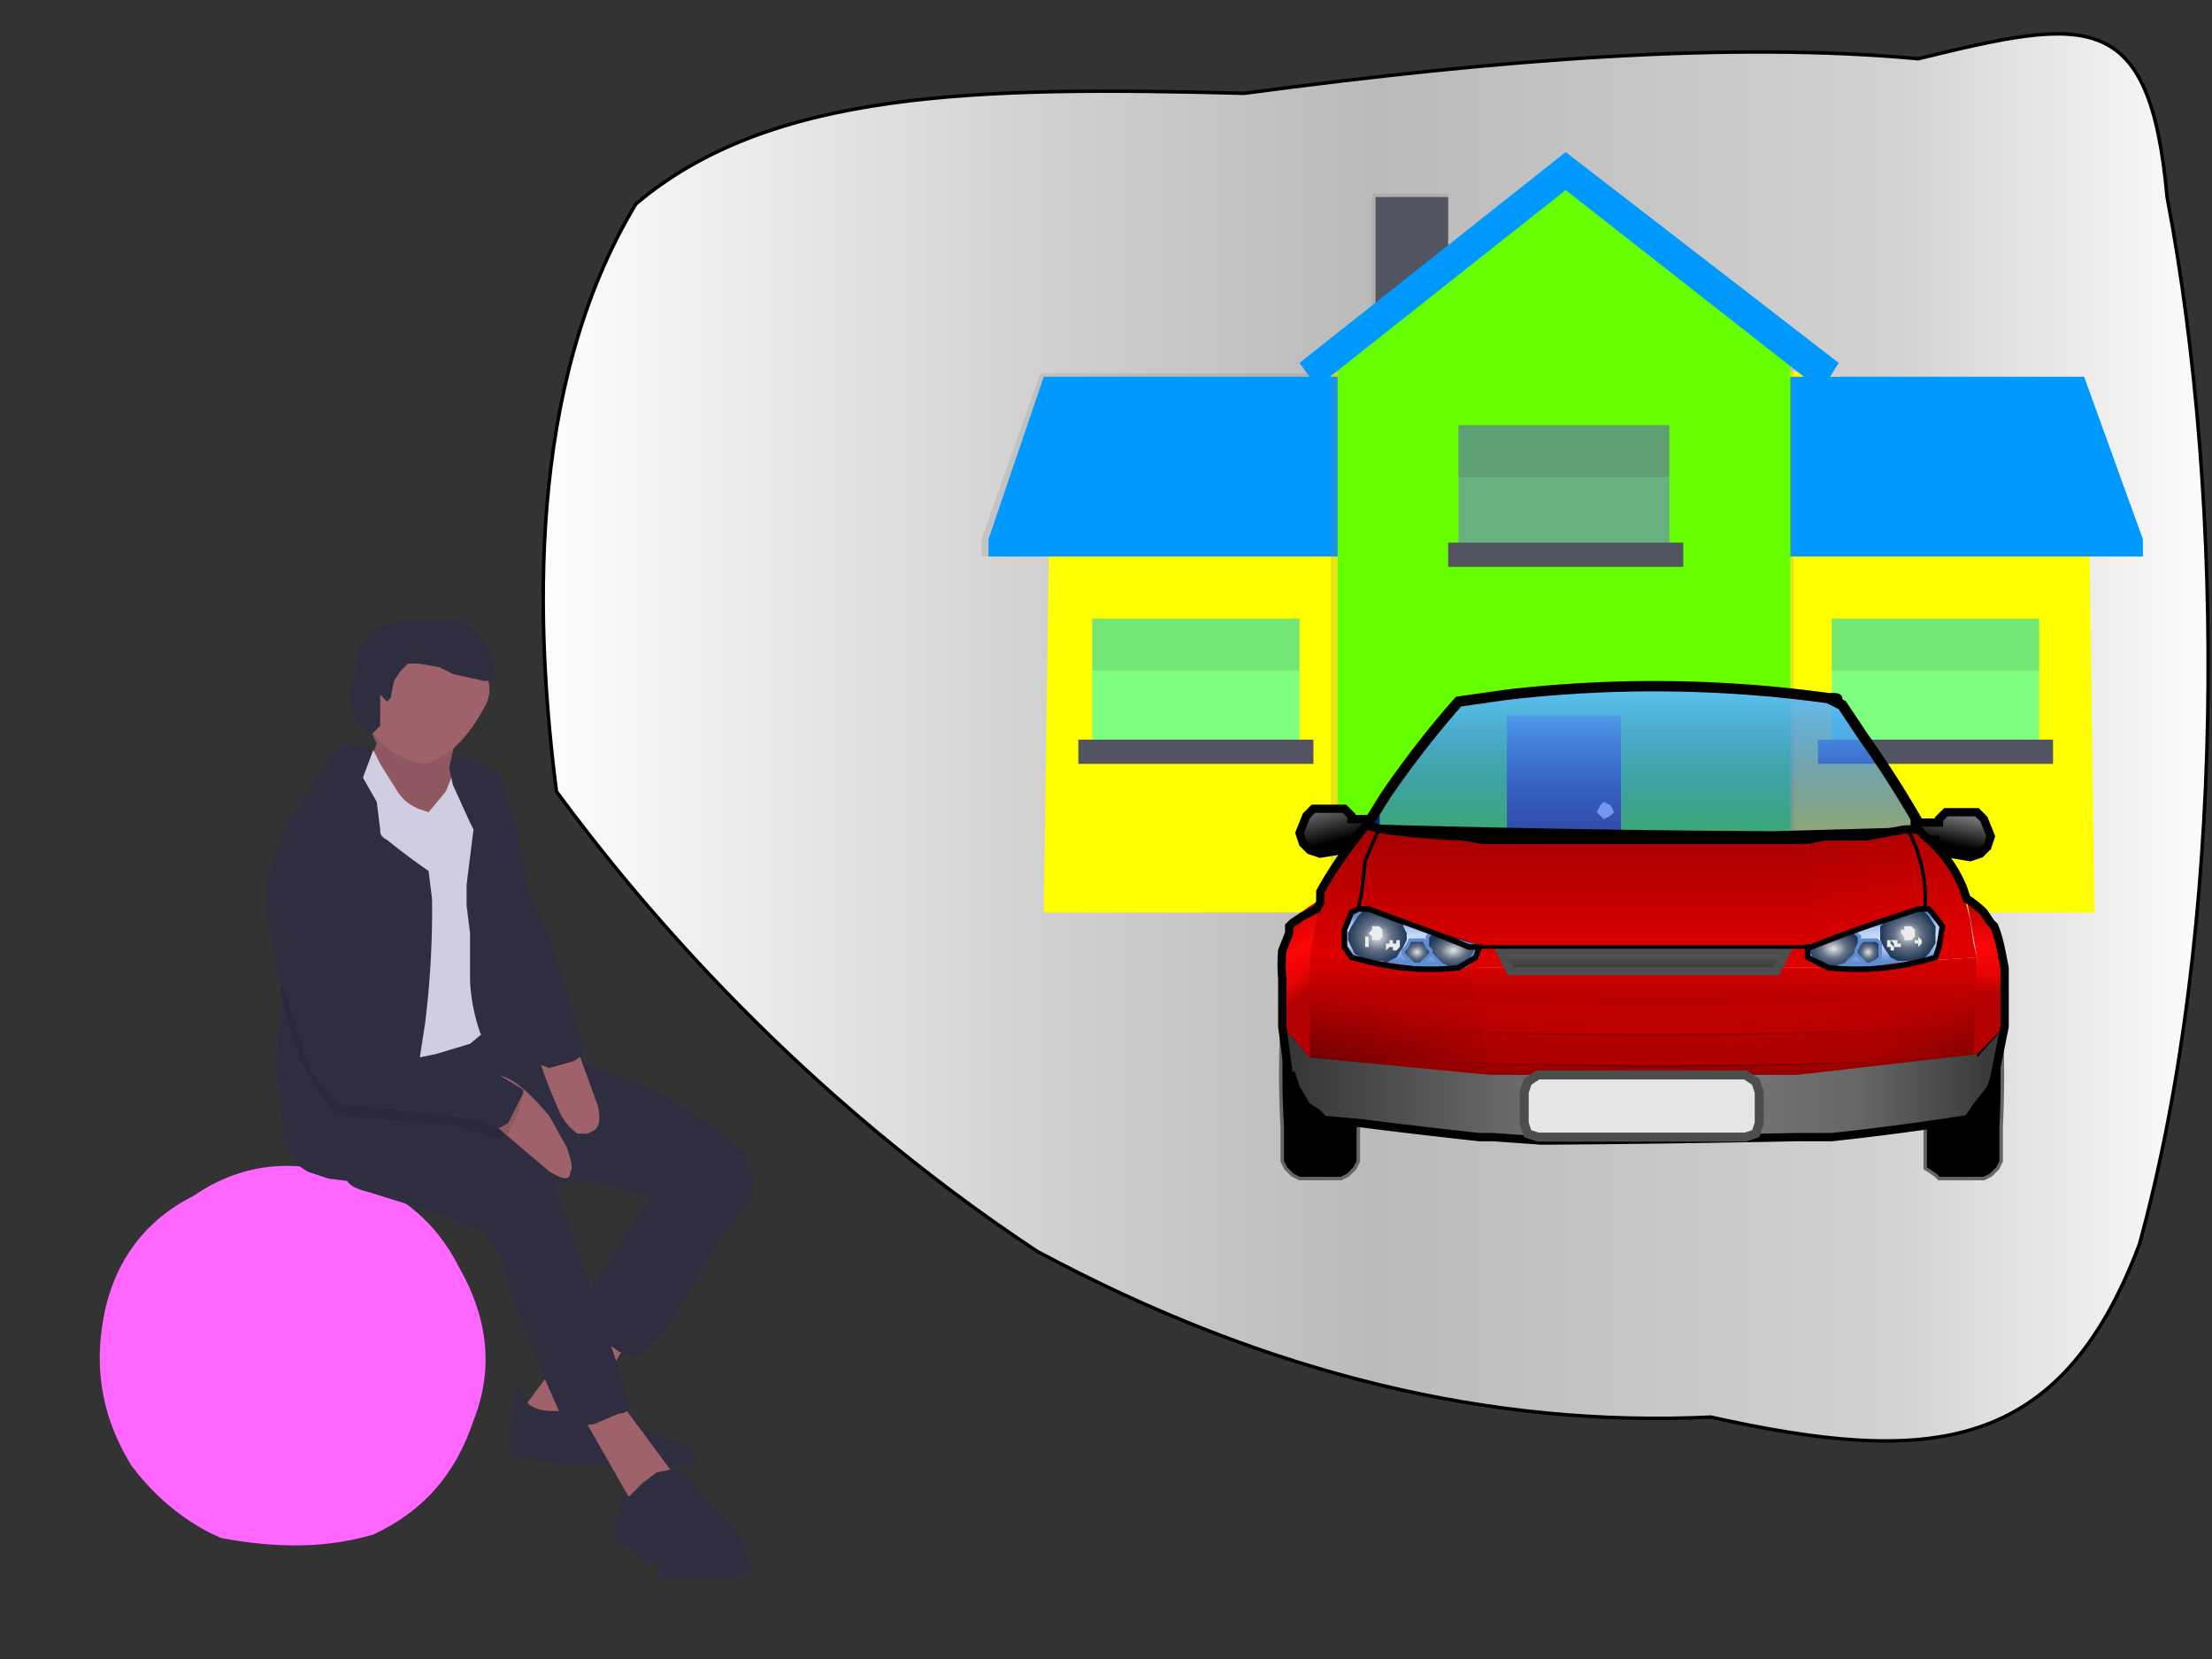 <svg xmlns:xlink="http://www.w3.org/1999/xlink" image-rendering="optimizeSpeed" baseProfile="basic" xmlns="http://www.w3.org/2000/svg" viewBox="0 0 640 480"><rect x="0" y="0" width="640" height="480" fill="#333333" stroke="none"/><defs><linearGradient id="a"><stop offset="0" stop-color="#fff"/><stop offset=".3" stop-color="#d1d1d1"/><stop offset=".5" stop-color="#bababa"/><stop offset=".8" stop-color="#d1d1d1"/><stop offset="1" stop-color="#fff"/></linearGradient><linearGradient id="b"><stop offset="0" stop-color="gray" stop-opacity=".3"/><stop offset="1" stop-color="gray" stop-opacity=".1"/></linearGradient><linearGradient id="c"><stop offset="0"/><stop offset="1" stop-color="#727272"/></linearGradient><linearGradient id="d"><stop offset="0" stop-color="#6cf"/><stop offset="1" stop-color="#03f" stop-opacity=".4"/></linearGradient><linearGradient id="e"><stop offset="0" stop-color="#d30000"/><stop offset="1" stop-color="#750000"/></linearGradient><linearGradient id="f"><stop offset="0" stop-color="#a00"/><stop offset="1" stop-color="#e10000"/></linearGradient><linearGradient id="g"><stop offset="0" stop-color="#b40000"/><stop offset=".3" stop-color="#e40404"/><stop offset=".5" stop-color="#fd0606"/><stop offset=".8" stop-color="#e40404"/><stop offset="1" stop-color="#b40000"/></linearGradient><linearGradient id="h"><stop offset="0" stop-color="#d60000" stop-opacity="0"/><stop offset=".3" stop-color="#a00" stop-opacity=".7"/><stop offset=".5" stop-color="#940000"/><stop offset=".8" stop-color="#a00" stop-opacity=".7"/><stop offset="1" stop-color="#d60000" stop-opacity="0"/></linearGradient><linearGradient id="i"><stop offset="0" stop-color="#343434"/><stop offset=".3" stop-color="#666"/><stop offset=".5" stop-color="gray"/><stop offset=".8" stop-color="#666"/><stop offset="1" stop-color="#343434"/></linearGradient><linearGradient id="j"><stop offset="0" stop-color="#666"/><stop offset="1" stop-color="#3c3c3c"/></linearGradient><linearGradient id="k"><stop offset="0" stop-color="#5f8dd3"/><stop offset=".3" stop-color="#adc7f0"/><stop offset=".5" stop-color="#d5e5ff"/><stop offset=".8" stop-color="#adc7f0"/><stop offset="1" stop-color="#5f8dd3"/></linearGradient><linearGradient id="m"><stop offset="0" stop-color="#d60000" stop-opacity="0"/><stop offset="1" stop-color="#d60000" stop-opacity="0"/></linearGradient><linearGradient id="n"><stop offset="0" stop-color="#d60000" stop-opacity="0"/><stop offset=".3" stop-color="#c60000" stop-opacity=".7"/><stop offset=".5" stop-color="#bf0000"/><stop offset=".8" stop-color="#c60000" stop-opacity=".7"/><stop offset="1" stop-color="#d60000" stop-opacity="0"/></linearGradient><linearGradient id="o"><stop offset="0" stop-color="#d60000" stop-opacity="0"/><stop offset=".3" stop-color="#bd0000" stop-opacity=".7"/><stop offset=".5" stop-color="#b10000"/><stop offset=".8" stop-color="#bd0000" stop-opacity=".7"/><stop offset="1" stop-color="#d60000" stop-opacity="0"/></linearGradient><linearGradient id="q" xlink:href="#a" x1="0" y1=".5" x2="1" y2=".5"/><linearGradient id="r" xlink:href="#b" x1="36.7" y1="44.4" x2="36.7" y2="44.4"/><linearGradient id="s" xlink:href="#b" x1="32.2" y1="36.2" x2="32.2" y2="36.2"/><linearGradient id="t" xlink:href="#b" x1="9.8" y1="11.5" x2="9.8" y2="11.5"/><linearGradient id="u" xlink:href="#c" x1=".5" y1=".7" x2=".2" y2="0"/><linearGradient id="v" xlink:href="#d" x1=".5" y1="-.1" x2=".5" y2="1.1"/><linearGradient id="w" xlink:href="#e" x1=".4" y1=".1" x2=".4" y2=".8"/><linearGradient id="x" xlink:href="#f" x1=".6" y1=".1" x2=".6" y2="1"/><linearGradient id="y" xlink:href="#g" x1=".5" y1="0" x2=".6" y2=".6"/><linearGradient id="z" xlink:href="#e" x1=".6" y1=".1" x2=".6" y2=".9"/><linearGradient id="A" xlink:href="#g" x1=".5" y1="0" x2=".5" y2=".6"/><linearGradient id="B" xlink:href="#e" x1=".4" y1="0" x2=".4" y2="1"/><linearGradient id="C" xlink:href="#f" x1=".5" y1="0" x2=".5" y2="1"/><linearGradient id="D" xlink:href="#c" x1=".7" y1=".8" x2=".9" y2=".2"/><linearGradient id="E" xlink:href="#f" x1=".2" y1="0" x2=".4" y2=".9"/><linearGradient id="F" xlink:href="#h" x1="0" y1=".5" x2="1" y2=".5"/><linearGradient id="G" xlink:href="#i" x1="0" y1=".5" x2="1" y2=".5"/><linearGradient id="H" xlink:href="#j" x1="-.4" y1="-.2" x2="-.4" y2=".8"/><linearGradient id="I" xlink:href="#k" x1=".5" y1=".9" x2=".4" y2=".2"/><linearGradient id="M" xlink:href="#k" x1=".5" y1=".9" x2=".6" y2=".2"/><linearGradient id="Q" xlink:href="#m" x1="0" y1=".5" x2="1" y2=".5"/><linearGradient id="R" xlink:href="#n" x1="0" y1=".5" x2="1" y2=".5"/><linearGradient id="S" xlink:href="#o" x1="0" y1=".5" x2="1" y2=".5"/><radialGradient id="l"><stop offset="0" stop-color="#e6e6e6"/><stop offset=".5" stop-color="#627186"/><stop offset="1" stop-color="#213756"/></radialGradient><radialGradient id="J" xlink:href="#l" cx=".5" cy=".5" r=".5" fx=".5" fy=".5"/><radialGradient id="K" xlink:href="#l" cx=".5" cy=".5" r=".5" fx=".5" fy=".5"/><radialGradient id="L" xlink:href="#l" cx=".5" cy=".5" r=".5" fx=".5" fy=".5"/><radialGradient id="N" xlink:href="#l" cx=".5" cy=".5" r=".5" fx=".5" fy=".5"/><radialGradient id="O" xlink:href="#l" cx=".5" cy=".5" r=".5" fx=".5" fy=".5"/><radialGradient id="P" xlink:href="#l" cx=".5" cy=".5" r=".5" fx=".5" fy=".5"/><mask id="p"><path fill="#FFF" d="M0 0h640v480H0z"/></mask></defs><g mask="url(#p)"><path fill="url(#q)" stroke="#000" d="M555 17c49-12 67-15 72 40 17 89 17 212-8 303-23 61-61 64-124 50-63 3-128-12-195-48-68-45-114-99-139-133-6-47-9-117 23-170 39-33 99-34 176-32 75-10 141-15 195-10z"/><path fill="#ff0" d="M606 264H302l2-142 87-15h123l90 10 2 147z"/><path fill="url(#r)" d="M397 56h22v44h-22V56z"/><path fill="url(#s)" d="M397 156v-48h-96l-17 48v5h114v-5h-1z"/><path fill="#09f" d="M397 156H286l16-47h95v47zM286 156h112v5H286v-5zM508 156h112l-17-47h-95v47zM620 161H507v-5h113v5z"/><path fill="#0ff" fill-opacity=".5" d="M316 179h60v38h-60v-38z"/><path fill-opacity=".1" d="M312 215h68v6h-68v-6z"/><path fill="#535461" d="M312 214h68v7h-68v-7z"/><path fill-opacity=".1" d="M316 179h60v15h-60v-15z"/><path fill="#0ff" fill-opacity=".5" d="M530 179h60v38h-60v-38z"/><path fill-opacity=".1" d="M526 215h68v6h-68v-6z"/><path fill="#535461" d="M526 214h68v7h-68v-7z"/><path fill-opacity=".1" d="M530 179h60v15h-60v-15zM308 161h79-79zM519 161h81-81z"/><path fill="#535461" d="M398 57h21v43h-21V57z"/><path fill="url(#t)" d="M519 262H385V98l68-2 66 2v164z"/><path fill="#6f0" d="M518 262H387V98l66-46 65 46v164z"/><path fill="#535461" d="M436 207h33v55h-33v-55z"/><path fill-opacity=".1" d="M419 158h68v6h-68v-6z"/><path fill="#6c63ff" fill-opacity=".5" d="M422 123h61v37h-61v-37z"/><path fill="#535461" d="M419 157h68v7h-68v-7z"/><path fill-opacity=".1" d="M422 123h61v15h-61v-15z"/><path fill="#09f" d="M527 113l-74-58-72 57-5-7 77-61 79 61-5 8z"/><path fill="#e0e0e0" d="M467 235l-1 1-2 1-1-1-1-1 1-2 1-1 2 1 1 2z"/><path fill="#f6f" d="M38 424c-8-13-11-27-8-43s12-28 26-35c13-9 28-11 43-6 16 4 27 13 34 27 8 14 10 29 4 44-5 15-14 26-29 33-17 5-33 3-44 1-7-3-17-9-26-21z"/><path fill="#2f2e41" d="M108 217l25 2c4 0 3 0 3 1l2 3 2 7-18 6-13-1-10 1 6-15c-1-1-2-3 3-4z"/><path fill="#9f616a" d="M109 209c-3 1-1 4 0 6l-2 6c-1 1 0 2 2 5l12 12c3 1 7 1 10-1 1-4 0-10-1-15l2-9c0-2-1-2-5-2l-18-2z"/><path fill-opacity=".1" d="M109 209c-3 1-1 4 0 6l-2 6c-1 1 0 2 2 5l12 12c3 1 7 1 10-1 1-4 0-10-1-15l2-9c0-2-1-2-5-2l-18-2z"/><path fill="#9f616a" d="M171 381l-20 27 14 8 19-32-13-3z"/><path fill="#2f2e41" d="M157 408c-5-1-6-4-6-6l-1-1c-1-1 0-1-1 2l-2 13 1 5 1 1h3l13 2a403 403 0 0035 0c2 0 2-1 1-1v-2c0-1 0-2-3-3l-11-4-6-6c0-1 0-2-3-2-6 1-15 3-21 2z"/><path fill="#9f616a" d="M167 407l16 28 13-7-17-23-12 2z"/><path fill="#2f2e41" d="M193 340a380 380 0 00-26 40v2l5 4 7 5 4 2 2-1 2-1 7-8 15-26-5-19-11 2z"/><path fill="#2f2e41" d="M92 333c0 4 0 3 2 3l6 5c1 2 3 3 7 4l16 5 11 4 4 2h2l2 4 2 3 1 1 3 11a527 527 0 0015 36c0 2 0 2 2 2l7-1 7-3c2 0 3-1 3-2v-2l-4-12-13-38c-4-9-6-13-2-13 6-1 16 1 26 5 8 2 12 5 15 8l5 2h1l3-4c2-3 5-6 5-11l-3-9-5-4-5-4-15-9a358 358 0 00-40-15h-10l-2-6-23 1-24 11 1 26z"/><path fill="#9f616a" d="M141 203c-4 8-10 16-18 18-10-1-17-9-19-18 2-8 10-15 19-18 5-2 9 1 12 5 5 3 8 7 6 13z"/><path fill="#d0cde1" d="M106 218l2-1 2 4 5 8c2 3 4 4 6 5l3 1 5-6 2-5 3-3 3 1h1v3l1 16v50l3 1 2 2c0 1 0 2-2 3l-6 5-10 3-5 1-2-2-4-4a191 191 0 01-20-60v-7l1-2 10-13z"/><path fill="#2f2e41" d="M123 296l-2 13c0 3-1 4-2 5l-3 2-2 3-1 7-1 13-1 1-4 2h-4l-8-1-6-2-3-2-4-8-2-20 1-22 2-19 1-3-4-16v-4l2-5a647 647 0 0115-23l4-2 5 1 2 1-3 8 4 7 1 8c0 1 0 2 2 3a194 194 0 0012 9l1 8a264 264 0 01-2 36zM131 220l8 1 3 1 3 3a282 282 0 018 32c2 18 5 39 5 51-2 6-6 1-9-4l-5-2h-3l-2-3a54 54 0 01-3-15v-14l-1-8v-6l2-16-1-2-5-11-1-5 1-2z"/><path fill="#9f616a" d="M144 311c5 1 10 6 15 12l5 9c1 3 2 6 1 7 0 2-1 3-6 0l-20-17c1-5 2-10 5-11zM155 300c0 6 4 15 7 22 2 4 4 5 5 6h3l2-1c1-1 2-2 1-7l-8-22c-4-1-8-2-10 2z"/><path fill="#2f2e41" d="M186 429l-4 4h-2l-1 3-1 6v3l2 2 8 5 3 2v2l6 1h13l6-2 1-1v-1l-1-4-2-5-8-8-6-8-3-3h-2l-5 1-4 3z"/><path fill-opacity=".1" d="M141 329l-7-3-10-1-23-2-4-1-5-6-5-9a258 258 0 01-6-20l1-3 1-16 1-3-4-13v-2l2-2h4c2 1 4 3 7 9a204 204 0 0113 40l1 5 2 2 6 3a42 42 0 0010 3h4l4-1c1-1 2 0 5 1a89 89 0 0113 8l-1 4-3 6c-2 1-3 2-4 1h-2z"/><path fill="#2f2e41" d="M82 245l-2 2-3 7v9l2 11c1 4 1 8 4 15l7 21 7 9 3 1h4l26 3 9 1 4 2c1 1 2 0 4-1l3-6c1-2 2-3 1-4l-5-3-8-5c-3-1-4-2-5-1l-4 1-6-1c-4 0-7-2-11-3-3-1-4-2-5-4l-1-5-3-14-9-25c-4-7-6-9-8-10h-4zM143 236a1166 1166 0 0014 31l2 4a1027 1027 0 0110 32v2l-3 2-7 2-3-1-1-1-1-3a3697 3697 0 01-10-68zM112 203l1-1 1-5 2-3 2-2h3l6 1 4 2 9 2h2l1-2v-3l-1-2a24 24 0 00-4-7l-2-2-4-2h-5a81 81 0 00-13 1l-4 1-3 2-3 4-1 2v5l-2 5v5l2 4 3 4v2l4-4v-2a325 325 0 000-7l2 2z"/><path fill="url(#u)" stroke="#000" stroke-width="2.4" d="M381 234h-1l-2 2-2 5 1 3 1 1 1 1 3 1 6-1h3l1-1s0 0 0 0 0 0 0 0v-1-1s0 0 0 0h6v-6h-7s0 0 0 0v-1l-1-1-1-1s0 0 0 0h-8 0z"/><path stroke="#666" d="M377 289h10l1 1h2l2 2 1 2v42l-1 2-2 2-2 1h-11-1l-2-1-2-2-1-2v-1-9a251 251 0 010-30v-1-1l1-2 2-2h2l1-1h0z"/><path fill="url(#v)" stroke="#000" stroke-width="3" d="M422 203l14-2a369 369 0 0193 1c3 0 3 0 2 1l2 1 6 9a314 314 0 0116 25l-1 2-5 1-36 1a5076 5076 0 01-117-2v-2l5-8a280 280 0 0121-27h0z"/><path fill="url(#w)" d="M378 276l49 3 3 20 3 14-55-5v-32z"/><path fill="url(#x)" d="M395 239h1l4 1a418 418 0 0023 2l6 1-4 37-46-3c-7 0-3 0 0 0v-3a62 62 0 012-12l1-2v-2l3-6a108 108 0 0110-13z"/><path fill="url(#y)" d="M382 260l-1 1a22 22 0 00-8 7v2l-2 5a45 45 0 000 8v14l8 9v-29l3-17z"/><path stroke="#666" d="M573 289h-11l-1 1h-1l-3 2v46l3 2 1 1h13l2-1 2-2 1-2v-1-9a311 311 0 000-30v-1l-1-1v-2l-2-2h-2l-1-1h0z"/><path fill="url(#z)" d="M572 277l-46 3-6 20v12l52-6v-29z"/><path fill="url(#A)" d="M569 260l3 17-1 29 9-9v-14c0-2 0-1 0 0v-3l-1-5a40 40 0 00-2-7l-1-1-2-3a29 29 0 00-5-4z"/><path fill="url(#B)" d="M425 280l4 19 2 13h89l3-12h-1l4-20H425z"/><path fill="url(#C)" d="M428 243h95l4 37H425l3-37z"/><path fill="url(#D)" stroke="#000" stroke-width="2.4" d="M563 235s0 0 0 0l-1 1-1 1s0 0 0 0v1h-7v5h6v1s0 0 0 0v2s0 0 0 0h1l3 1 6 1 3-1 1-1 1-1 1-3-2-5-2-2s0 0 0 0h-9 0z"/><path fill="url(#E)" d="M554 240s1 0 0 0l-3 1-11 1-12 1h-5l3 37 46-3-1-4-1-7-1-4v-2l-1-3a39 39 0 00-11-14l-2-3h-1z"/><path fill="url(#F)" d="M382 305v8c-1 2-2 1 3 1l25 1a1920 1920 0 00136 1l28-3v-8l-28 2a1282 1282 0 01-164-2z"/><path fill="url(#G)" d="M371 297l2 15c1 2 0 1 1 0l1 3 3 5 3 2 1 1 1 1 11 1a1746 1746 0 0034 4h3 1l14 1a5026 5026 0 0074-1h10a774 774 0 0038-5h1l1-1 2-3 4-5 1-3 3-15-8 9v-1l-52 6h-89l-52-5-8-9z"/><path fill="url(#H)" stroke="#4d4d4d" stroke-width="2.4" d="M434 275h83l-3 6h-77l-3-6h0z"/><path fill="none" stroke="#000" d="M551 240h1l1 2a42 42 0 014 16v5l-34 11h-95l-35-11 1-5 1-9 3-7 1-2s0 0 0 0"/><path fill="url(#I)" d="M523 274v3c0 1 1 2 4 2l12 1 14-2 7-1 1-3 1-6-3-4-1-1h-1l-34 11z"/><path fill="url(#J)" stroke="#5f8dd3" d="M537 269l-14 5v1l1 2 3 2 2 1h2l3-1 3-3 1-3v-1s0 0 0 0v-1l-1-1s0 0 0 0v-1h0z"/><path fill="url(#K)" d="M556 263l-11 4-1 1v4l1 2 2 3 2 1h7l1-1 1-1 2-3v-2-1-2l-2-3-1-1-1-1z"/><path fill="none" stroke="#000" stroke-width="1.6" d="M523 274v3l6 3a77 77 0 0031-3l1-3 1-6-3-4-1-1h-1-2l-9 3a369 369 0 00-22 8h-1 0z"/><path fill="url(#L)" stroke="#5f8dd3" d="M544 275v2l-1 1-2 1s0 0 0 0h-1l-1-1-1-1-1-1v-1s0 0 0 0l1-2 1-1h2s0 0 0 0h2l1 1v2s0 0 0 0h0z"/><path fill="#ececec" d="M554 270v1l-1 1h-1-1v-1l-1-1v-1h1v-1h1c0-1 0-1 0 0h1l1 1v1zM556 272v1l-1 1v-1h-1v-1h1v-1l1 1zM547 273l1 1v1h-1v-1h-1v-1-1h1v1z"/><path fill="#ececec" d="M549 272v1h1v1h-1-1v-1l-1-1h1c-1 0-1 0 0 0h1z"/><path fill="url(#M)" d="M428 274v3l-4 3h-12l-14-2-7-1-2-3v-5l2-5 2-1c1 0 0 0 0 0l35 11z"/><path fill="url(#N)" stroke="#5f8dd3" d="M414 270l14 4-1 1-1 2-2 2-3 1s0 0 0 0h-2l-2-1-3-3-1-2v-1-1s0 0 0 0v-1l1-1s0 0 0 0h0z"/><path fill="url(#O)" d="M395 263l11 4v1l1 2v2l-1 2-2 3-2 1-1 1-1-1h-5l-1-1-2-1-1-2-1-2v-1-1l1-2 2-3 1-1 1-1z"/><path fill="none" stroke="#000" stroke-width="1.6" d="M428 274l-1 3-5 3a74 74 0 01-27-2l-4-1-2-3v-5l2-5 2-1c1 0 0 0 0 0h3l8 3a388 388 0 0121 8h3z"/><path fill="url(#P)" stroke="#5f8dd3" d="M406 275v1l1 1 1 1 1 1h2l1-1 1-1 1-1v-1s0 0 0 0l-1-1-1-2h-2-1-1l-1 2-1 1s0 0 0 0h0z"/><path fill="#ececec" d="M396 270l1 1v1h2l1-1v-1-1l-1-1h-1-1v1l-1 1zM395 273v1h1v-1-1-1h-1v2zM403 273v2h1l1-1v-1-1h-1v1h-1zM401 273v2l1-1h1v-1-1h-1v1h-1z"/><path fill="url(#Q)" d="M382 278v9c-1 2-2 1 3 1l25 1a2097 2097 0 00136 0c17 0 25-1 28-2v-9l-28 3a1145 1145 0 01-164-3z"/><path fill="none" stroke="#000" stroke-width="2.4" d="M395 239s0 0 0 0l-3 4a108 108 0 00-10 15v3l-1 2-4 2-3 2-1 1v2l-2 5a45 45 0 000 8s0 0 0 0v14l2 15c1 2 0 1 1 0l1 3 3 5 3 2 1 1 1 1 11 1a1746 1746 0 0034 4h3 1l14 1a5026 5026 0 0074-1h10a774 774 0 0038-5h1l1-1 2-3 4-5 1-3s0 0 0 0l3-15v-14c0-2 0-1 0 0v-3l-1-5a40 40 0 00-2-7l-1-1-2-3a29 29 0 00-5-4s0 0 0 0l-1-3a38 38 0 00-11-15l-2-2h-1s1 0 0 0h-3l-11 2h-12l-5 1h-94l-6-1a224 224 0 01-23-2l-4-1h-1s0 0 0 0z"/><path fill="#e6e6e6" d="M442 313l3-2h60l3 2 1 3v9l-1 3-3 1h-60l-3-1-1-3v-9l1-3z"/><path fill="none" stroke="#4d4d4d" stroke-width="2.6" d="M442 313l3-2h60l3 2 1 3v9l-1 3-3 1h-60l-3-1-1-3v-9l1-3z"/><path fill="url(#R)" d="M382 287v9h3l25 2a2097 2097 0 00136 0l28-2v-9l-28 2a1257 1257 0 01-161-2h-3z"/><path fill="url(#S)" d="M382 296v9h3l25 2a2072 2072 0 00136 0l28-2v-9l-28 2a1257 1257 0 01-164-2z"/></g></svg>